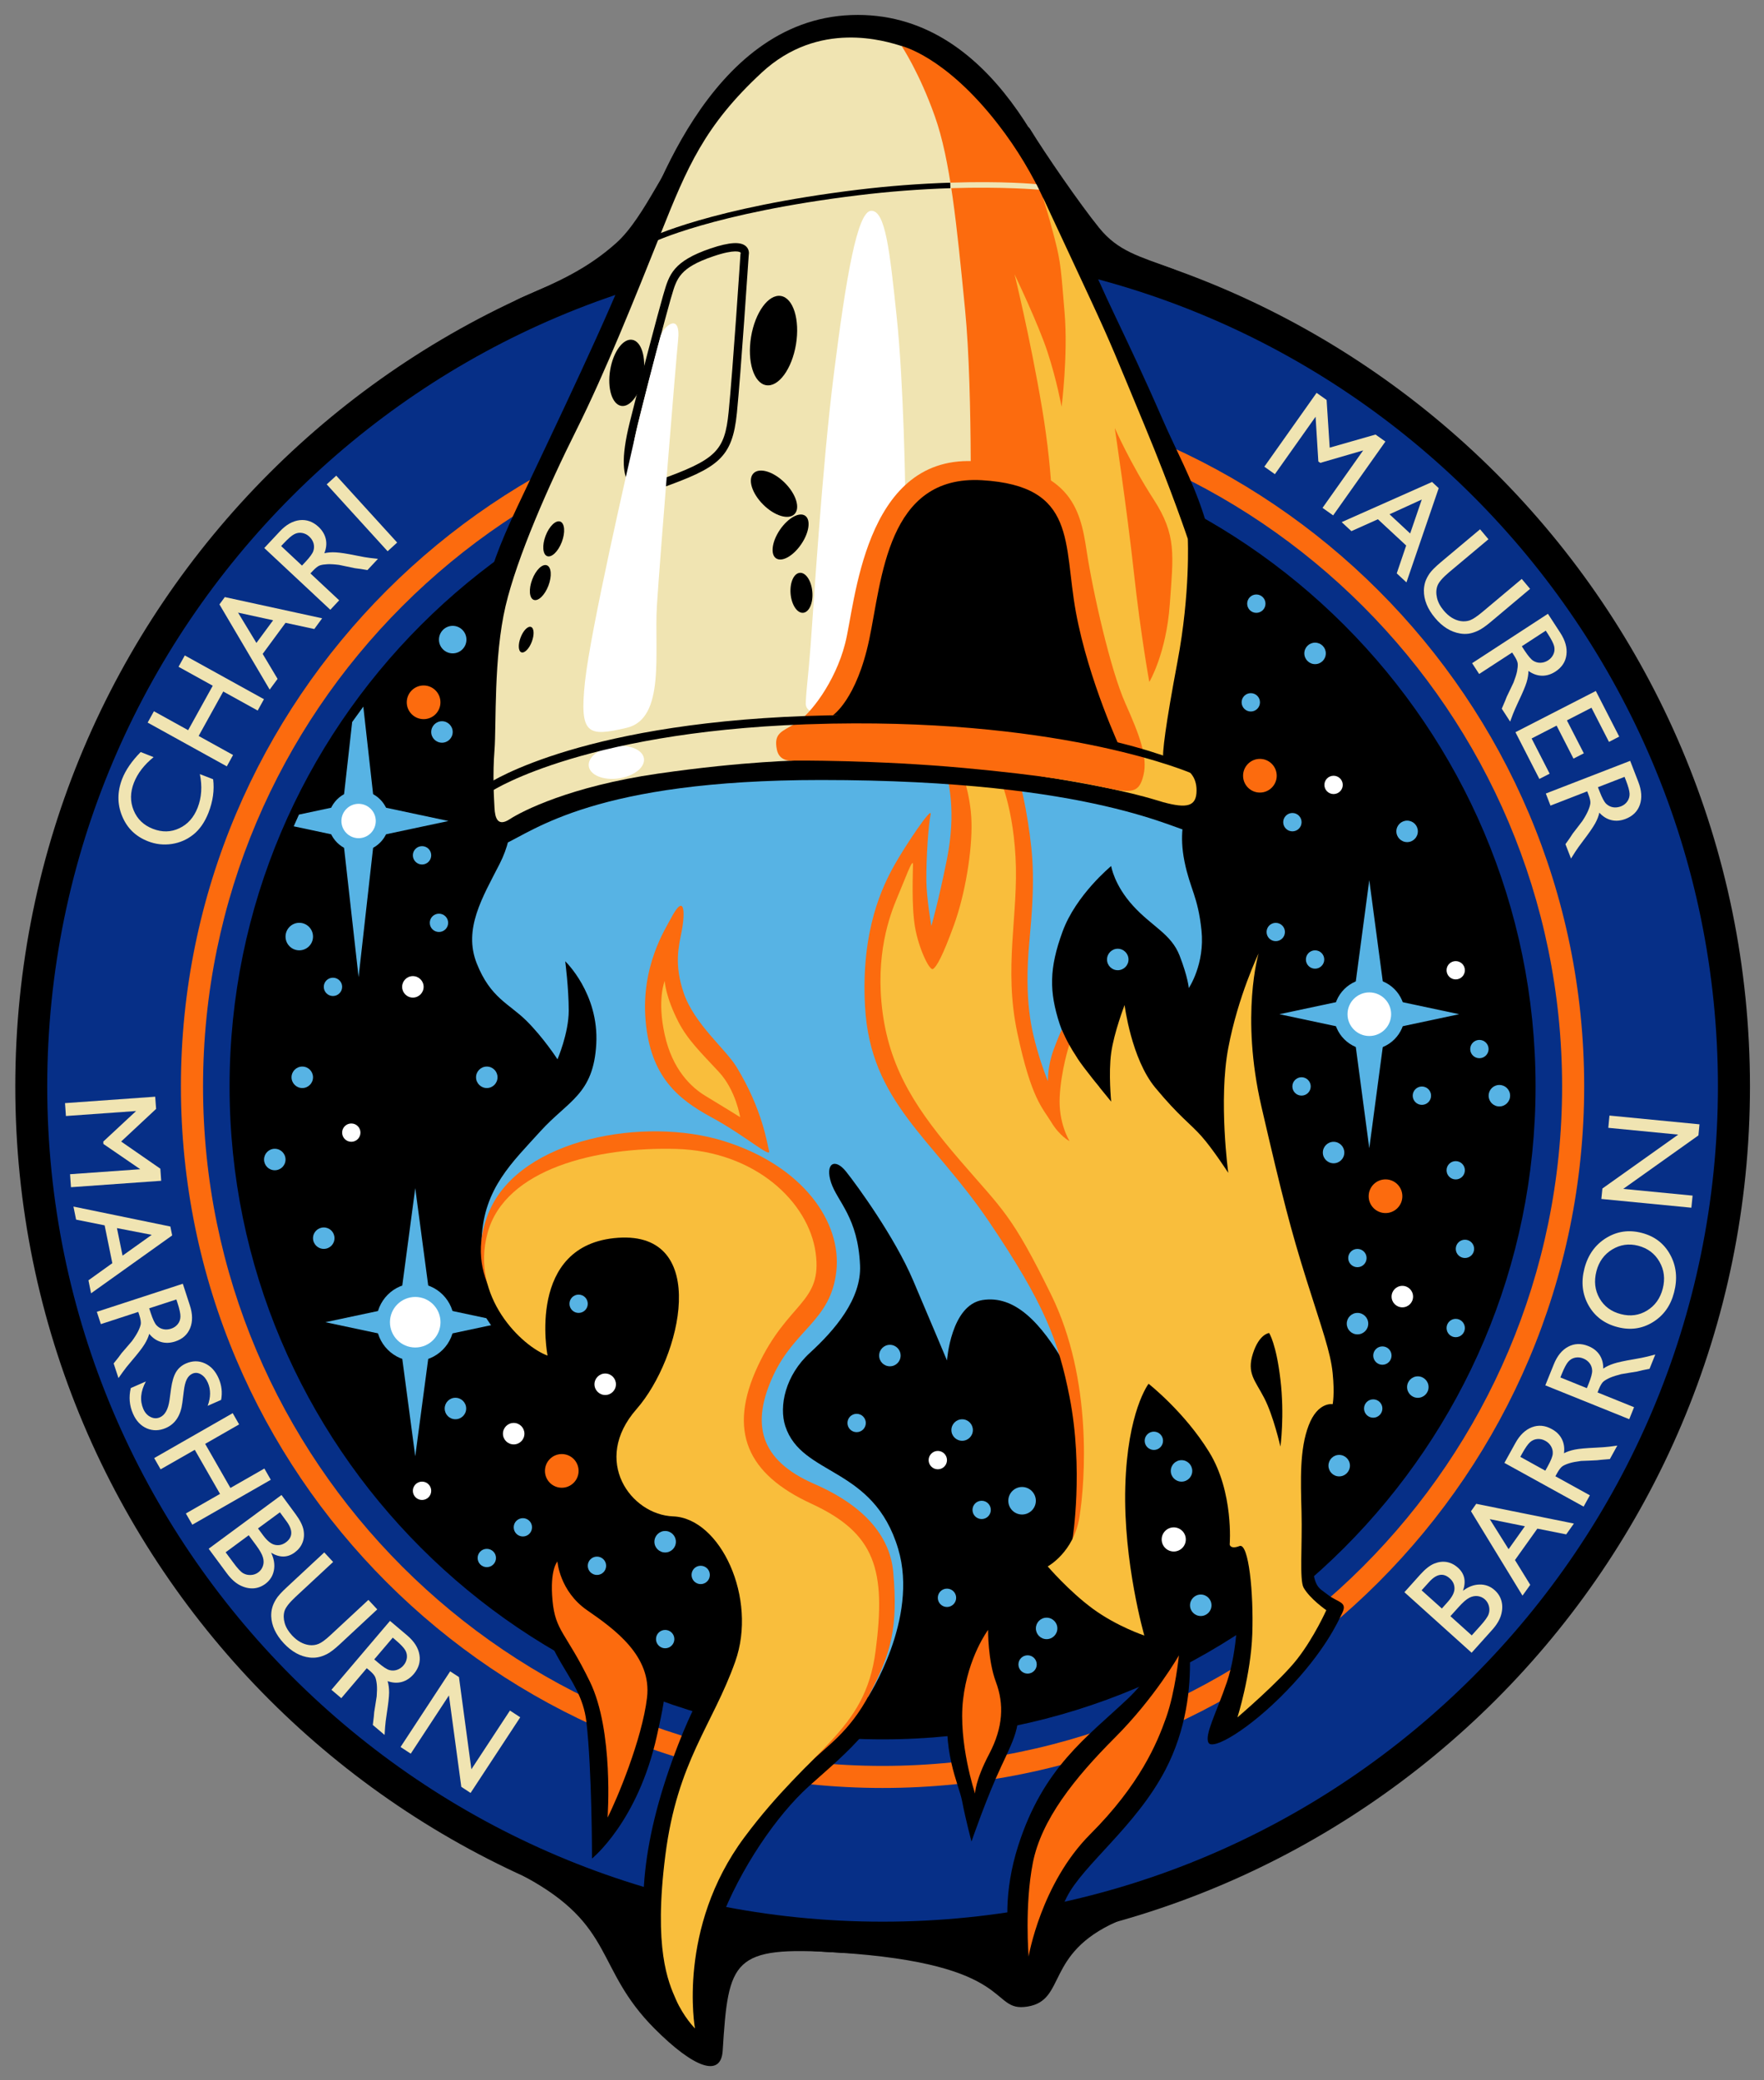 <?xml version="1.0" encoding="UTF-8"?>
<svg width="1696" height="2e3" version="1.1" xmlns="http://www.w3.org/2000/svg">
 <rect width="100%" height="100%" fill="#808080" stroke="none"/>
 <title>SpaceX Crew-3 Logo</title>
 <g>
  <path d="m491.21 377.62c-13.211-22.341-26.319-75.693 9.793-91.301 36.163-15.557 63.911-28.002 91.607-52.791 27.696-24.789 49.68-82.12 68.654-98.034 18.974-15.914 314.15-35.959 329.04-11.578 14.945 24.381 47.844 72.123 66.359 95.024 18.464 22.902 38.969 27.543 70.44 39.428 31.471 11.884 106.7 78.958 38.561 100.13-68.144 21.168-674.45 19.127-674.45 19.127"/>
  <path d="m504.21 1804.3c87.986 47.385 67.328 88.088 124.97 146.08 38.102 38.255 64.013 47.436 65.645 21.423 5.458-87.68 9.334-100.79 109.97-94.464 174.14 10.966 145.67 58.096 183.16 51.975 37.54-6.07 16.373-50.853 85.741-81.61 42.59-18.872 51.975-87.986 51.975-87.986s-709.44-2.856-621.46 44.579"/>
  <path d="m1682.5 1044.6c0 460.59-373.37 833.9-833.9 833.9s-833.9-373.31-833.9-833.9c0-460.53 373.37-833.9 833.9-833.9s833.9 373.37 833.9 833.9"/>
  <path d="m848.55 416.8c-346.18 0-627.83 281.6-627.83 627.78 0 346.18 281.66 627.83 627.83 627.83 346.18 0 627.83-281.66 627.83-627.83 0-346.18-281.66-627.78-627.83-627.78m0 1430.9c-442.84 0-803.14-360.26-803.14-803.14 0-442.84 360.31-803.09 803.14-803.09 442.84 0 803.14 360.26 803.14 803.09 0 442.89-360.31 803.14-803.14 803.14" style="fill:#062f87"/>
  <path d="m848.55 391.24c-360.26 0-653.34 293.08-653.34 653.34 0 360.26 293.08 653.34 653.34 653.34 360.26 0 653.34-293.08 653.34-653.34 0-360.26-293.08-653.34-653.34-653.34m0 1327.9c-371.99 0-674.61-302.62-674.61-674.61 0-371.94 302.62-674.56 674.61-674.56s674.56 302.62 674.56 674.56c0 371.99-302.57 674.61-674.56 674.61" style="fill:#fc6b0e"/>
  <g style="fill:#f0e4b2">
   <path d="m154.16 1123.7.816 11.63-86.761 6.172-.867-12.497 67.481-4.795-35.398-24.279-.153-2.295 31.573-29.38-67.481 4.795-.867-12.394 86.71-6.172.867 11.731-33.613 31.369z"/>
   <path d="m117.84 1207.3 28.053-19.994-33.46-6.478zm45.957-28.002 1.734 8.569-77.988 55.648-2.499-12.497 22.953-16.475-7.396-36.367-27.441-5.509-2.55-12.548z"/>
   <path d="m170.73 1253-1.173-3.571-26.115 8.518 1.479 4.489c1.989 6.019 3.825 9.946 5.56 11.833 1.785 1.887 3.877 3.163 6.376 3.724 2.448.561 5.05.407 7.651-.46 2.652-.867 4.744-2.295 6.427-4.386 1.632-2.04 2.499-4.489 2.55-7.294.051-2.754-.867-7.09-2.754-12.854m-77.631 8.314 82.681-26.982 6.733 20.709c2.754 8.365 2.856 15.659.306 21.933-2.55 6.274-7.345 10.558-14.384 12.853-4.846 1.581-9.385 1.734-13.67.46-4.335-1.276-8.059-3.825-11.272-7.804-.867 3.213-2.397 6.58-4.591 10.099-2.142 3.519-6.223 8.773-12.19 15.761-3.775 4.387-6.529 7.855-8.314 10.405l-4.489 6.274-4.642-14.078 4.285-5.356c.153-.204.408-.561.816-1.071l2.448-3.366 4.846-5.611 5.203-6.07c2.601-3.571 4.54-6.682 5.917-9.385 1.326-2.703 2.193-4.999 2.55-6.886.306-1.938-.153-4.846-1.377-8.722l-1.02-3.06-35.959 11.732z"/>
   <path d="m162.98 1346.2 1.479-10.966c.969-6.886 2.55-12.19 4.744-15.914 2.193-3.672 5.407-6.478 9.538-8.314 6.325-2.754 12.343-2.805 18.158-.153 5.866 2.652 10.252 7.447 13.313 14.384 2.907 6.682 3.723 13.619 2.397 20.76l-12.956 5.713c3.009-8.161 3.111-15.557.204-22.188-1.632-3.723-3.825-6.427-6.631-8.059-2.754-1.632-5.458-1.887-8.161-.714-2.397 1.071-4.234 2.907-5.56 5.611-1.326 2.652-2.244 6.478-2.805 11.374l-1.377 10.966c-1.53 12.241-6.784 20.352-15.761 24.279-6.427 2.805-12.548 2.907-18.413.407-5.866-2.55-10.303-7.243-13.262-14.078-3.468-7.855-4.183-16.118-2.142-24.687l14.486-6.325c-5.152 9.589-5.917 18.413-2.397 26.523 1.581 3.571 3.877 6.121 6.937 7.6 3.009 1.53 6.019 1.632 9.028.306 4.846-2.142 7.906-7.651 9.181-16.526" style="fill:#f0e4b2"/>
   <path d="m254.18 1412 6.172 10.813-75.438 43.202-6.223-10.813 32.848-18.821-24.279-42.386-32.848 18.77-6.172-10.813 75.489-43.202 6.172 10.813-32.644 18.719 24.279 42.386z"/>
   <path d="m275.45 1462.7-6.325-8.62-21.066 15.506 4.948 6.682c3.928 5.305 7.753 8.365 11.425 9.13 3.723.765 7.192-.052 10.456-2.448 6.682-4.947 6.886-11.731.561-20.25m-29.38 22.851-6.937-9.385-22.188 16.373 7.294 9.844c4.029 5.509 7.192 8.926 9.487 10.252 2.295 1.326 4.795 1.887 7.447 1.734 2.703-.104 5.05-.969 7.141-2.499 2.142-1.581 3.621-3.622 4.489-6.223.867-2.499.867-5.254 0-8.212-.816-2.958-3.06-6.937-6.733-11.884m-27.951 27.237-17.495-23.667 70.031-51.669 13.517 18.362c4.234 5.764 6.835 10.864 7.651 15.251.816 4.386.51 8.416-.969 12.139-1.428 3.724-3.978 6.886-7.549 9.538-6.886 5.05-14.435 5.152-22.647.204 2.805 5.815 3.723 11.425 2.703 16.883-1.02 5.407-3.774 9.742-8.263 13.108-3.621 2.601-7.447 4.08-11.629 4.285-4.131.204-8.416-.765-12.803-3.009-4.438-2.295-8.569-6.07-12.548-11.425"/>
   <path d="m354.2 1538.3 8.518 9.13-36.163 33.664c-4.897 4.54-8.926 7.6-12.037 9.232-3.162 1.581-6.07 2.652-8.722 3.111-2.601.511-5.305.612-8.008.306-9.028-1.02-17.342-5.611-24.942-13.721-7.702-8.314-11.731-16.985-12.088-26.013-.051-2.754.204-5.407.918-8.008.663-2.601 1.887-5.356 3.672-8.263 1.734-2.907 5.203-6.784 10.354-11.527l36.061-33.562 8.518 9.181-36.163 33.614c-5.968 5.56-9.538 10.15-10.609 13.67-1.02 3.57-.969 7.396.204 11.476 1.173 4.131 3.57 8.059 7.09 11.884 5.05 5.407 10.558 8.467 16.526 9.283 3.213.356 6.172 0 8.977-1.174 2.805-1.122 6.733-3.978 11.731-8.671z"/>
   <path d="m380.42 1577-2.805-2.397-17.801 20.913 3.621 3.06c4.795 4.08 8.416 6.478 10.915 7.192 2.499.663 4.948.612 7.345-.204 2.397-.816 4.54-2.244 6.325-4.386 1.785-2.091 2.805-4.438 3.162-7.09.306-2.601-.204-5.152-1.632-7.549-1.428-2.397-4.438-5.56-9.13-9.538m-61.768 47.742 56.311-66.257 16.628 14.078c6.682 5.713 10.609 11.884 11.68 18.566 1.122 6.682-.714 12.802-5.509 18.515-3.315 3.825-7.09 6.325-11.425 7.549-4.285 1.174-8.875.918-13.67-.765.969 3.213 1.428 6.835 1.428 10.966-.051 4.131-.765 10.711-2.193 19.841-.867 5.713-1.428 10.099-1.632 13.211l-.51 7.702-11.323-9.589.816-6.835c.051-.204.102-.663.153-1.276l.357-4.183 1.173-7.345 1.224-7.855c.357-4.386.408-8.059.153-11.068-.306-3.009-.765-5.407-1.479-7.243-.714-1.836-2.601-4.08-5.713-6.682l-2.499-2.091-24.483 28.819z"/>
   <path d="m490.29 1644.7 9.895 6.478-47.742 72.735-8.926-5.866-11.884-87.884-36.724 56.005-9.793-6.427 47.691-72.735 8.467 5.509 11.935 88.649z"/>
  </g>
  <g style="fill:#f0e4b2">
   <path d="m1402.3 1545.3-7.804 8.671 20.505 18.464 8.212-9.13c4.54-5.05 7.243-8.875 8.059-11.374.867-2.499.918-5.05.255-7.651-.663-2.601-1.989-4.744-3.876-6.478-1.989-1.785-4.336-2.805-6.988-3.162-2.703-.305-5.407.255-8.11 1.683-2.703 1.377-6.121 4.386-10.252 8.977m-28.308-24.177-7.192 7.957 19.484 17.495 5.509-6.172c4.438-4.948 6.631-9.283 6.631-13.058 0-3.775-1.479-7.039-4.489-9.691-6.223-5.611-12.854-4.438-19.943 3.469m60.595 46.058-19.688 21.933-64.625-58.198 15.2-16.934c4.795-5.356 9.283-8.875 13.415-10.558 4.132-1.683 8.161-2.193 12.088-1.53 3.928.714 7.549 2.55 10.813 5.509 6.376 5.713 7.957 13.058 4.795 22.137 5.152-3.928 10.456-5.917 15.965-6.019 5.509-.104 10.354 1.683 14.537 5.458 3.316 2.958 5.458 6.478 6.529 10.507 1.071 4.029.969 8.416-.356 13.16-1.326 4.744-4.234 9.589-8.671 14.537"/>
   <path d="m1466.1 1467.5-33.766-6.835 18.107 28.87zm-51.822-14.435 5.05-7.141 93.902 18.974-7.396 10.405-27.747-5.509-21.525 30.196 14.69 23.82-7.447 10.405z"/>
   <path d="m1463.5 1397.5-1.785 3.264 24.024 13.313 2.295-4.131c3.06-5.56 4.692-9.589 4.846-12.14.204-2.601-.356-4.999-1.632-7.192-1.276-2.193-3.111-3.978-5.56-5.305-2.397-1.326-4.897-1.887-7.549-1.683-2.652.204-4.999 1.225-7.09 3.06-2.091 1.887-4.591 5.509-7.549 10.813m59.065 51.108-76.152-42.029 10.558-19.076c4.234-7.702 9.538-12.752 15.863-15.2 6.274-2.397 12.7-1.836 19.178 1.785 4.489 2.448 7.702 5.662 9.691 9.691 1.989 3.979 2.652 8.518 1.989 13.517 2.907-1.53 6.427-2.703 10.456-3.519 4.08-.816 10.66-1.428 19.892-1.836 5.764-.255 10.201-.612 13.262-.969l7.651-1.02-7.141 12.955-6.835.561c-.255 0-.714.052-1.276.104l-4.183.46-7.447.356-7.957.305c-4.386.561-8.008 1.225-10.864 2.091-2.907.867-5.152 1.836-6.784 2.856-1.683 1.071-3.469 3.366-5.458 6.937l-1.581 2.856 33.154 18.311z"/>
   <path d="m1501.6 1321-1.377 3.417 25.452 10.303 1.785-4.387c2.346-5.866 3.469-10.099 3.316-12.65-.104-2.601-.918-4.897-2.448-6.937-1.53-1.989-3.571-3.57-6.172-4.591-2.55-1.02-5.101-1.276-7.702-.765-2.601.51-4.846 1.836-6.682 3.927-1.836 2.142-3.877 6.019-6.172 11.68m64.829 43.559-80.692-32.542 8.161-20.199c3.264-8.161 7.906-13.823 13.874-16.985 5.968-3.162 12.445-3.366 19.331-.561 4.692 1.887 8.263 4.693 10.762 8.416 2.448 3.723 3.672 8.161 3.57 13.21 2.754-1.887 6.07-3.468 9.997-4.744 3.927-1.326 10.405-2.703 19.484-4.234 5.713-.969 10.048-1.836 13.058-2.601l7.498-1.938-5.509 13.721-6.784 1.377c-.204.052-.612.153-1.225.306l-4.08.969-7.345 1.173-7.855 1.326c-4.285 1.071-7.804 2.193-10.558 3.366-2.754 1.225-4.897 2.448-6.427 3.672-1.479 1.276-3.009 3.775-4.54 7.549l-1.173 3.009 35.092 14.18z"/>
   <path d="m1534.9 1222.2c-2.499 9.64-1.479 18.311 2.907 26.064 4.438 7.804 11.323 12.904 20.708 15.302 9.079 2.346 17.444 1.174 25.044-3.468 7.651-4.693 12.65-11.68 15.098-21.066 2.397-9.385 1.377-18.005-3.162-25.86-4.489-7.906-11.374-13.007-20.504-15.404-8.926-2.295-17.24-1.071-24.993 3.621-7.702 4.744-12.701 11.629-15.098 20.81m-11.578-2.499c3.366-13.007 10.303-22.749 20.759-29.278 10.507-6.529 21.933-8.212 34.327-4.999 12.446 3.213 21.576 10.252 27.441 21.066 5.917 10.864 7.141 22.902 3.672 36.214-3.264 12.7-10.048 22.188-20.402 28.564-10.303 6.325-21.576 7.957-33.868 4.744-12.547-3.213-21.882-10.201-27.9-20.81-6.019-10.66-7.396-22.443-4.029-35.5"/>
   <path d="m1546.3 1084.4 1.122-11.782 86.558 8.416-1.02 10.66-72.276 51.414 66.665 6.478-1.173 11.629-86.557-8.416 1.02-10.048 72.888-51.822z"/>
  </g>
  <g style="fill:#f0e4b2">
   <path d="m192.16 744.31 12.752 4.947c1.326 10.354-.153 21.066-4.489 32.236-3.57 9.028-8.365 15.965-14.435 20.862-6.121 4.897-13.058 7.957-20.862 9.13-7.804 1.173-15.455.306-22.851-2.601-11.833-4.59-20.096-12.65-24.84-24.177-4.795-11.578-4.744-23.514.051-35.857 3.315-8.467 9.232-17.087 17.75-25.758l12.446 4.897c-9.079 7.345-15.404 15.557-18.923 24.585-3.621 9.283-3.724 18.158-.255 26.574 3.468 8.416 9.64 14.333 18.413 17.75 8.926 3.469 17.393 3.315 25.452-.511 8.11-3.774 13.976-10.405 17.648-19.79 3.825-9.793 4.54-20.556 2.142-32.287"/>
   <path d="m171.65 641.12 6.019-10.915 76.101 42.08-6.019 10.915-33.103-18.311-23.667 42.743 33.103 18.311-6.019 10.915-76.101-42.08 6.019-10.915 32.899 18.209 23.667-42.743z"/>
   <path d="m262.6 596.39-33.715-7.345 17.648 29.125zm-51.618-15.251 5.152-7.039 93.596 20.402-7.549 10.303-27.645-5.968-21.984 29.89 14.333 24.024-7.6 10.303z"/>
   <path d="m272.85 522.33-2.55 2.703 20.045 18.77 3.264-3.469c4.285-4.59 6.835-8.11 7.651-10.558.816-2.448.867-4.897.204-7.345-.714-2.448-2.091-4.642-4.131-6.529-1.989-1.887-4.285-3.009-6.886-3.469-2.652-.46-5.152-.052-7.651 1.276-2.448 1.276-5.764 4.183-9.946 8.62m44.732 63.962-63.503-59.371 14.894-15.914c5.968-6.427 12.343-10.048 19.076-10.864 6.682-.765 12.752 1.377 18.209 6.427 3.672 3.468 6.019 7.396 6.988 11.731.969 4.387.51 8.926-1.428 13.619 3.264-.765 6.937-1.071 11.068-.816 4.08.204 10.66 1.225 19.688 3.06 5.662 1.173 10.048 1.938 13.109 2.295l7.702.867-10.099 10.813-6.784-1.122c-.255-.052-.663-.104-1.275-.153l-4.183-.561-7.243-1.53-7.855-1.632c-4.335-.561-8.008-.765-11.017-.663-3.009.153-5.458.511-7.294 1.122-1.887.612-4.183 2.448-6.988 5.407l-2.193 2.346 27.645 25.86z"/>
   <path d="m314.11 465.71 9.181-8.365 58.555 64.319-9.181 8.365z"/>
  </g>
  <g style="fill:#f0e4b2">
   <path d="m1322.5 417.82 9.487 6.733-50.241 71.001-10.201-7.243 39.071-55.24-41.213 11.986-1.887-1.326-2.652-43.049-39.122 55.24-10.15-7.192 50.241-71.001 9.64 6.835 2.958 45.854z"/>
   <path d="m1355.8 512.94 11.17-32.644-31.012 14.18zm21.066-49.527 6.376 5.968-31.012 90.587-9.334-8.671 9.079-26.778-27.186-25.248-25.503 11.425-9.334-8.671z"/>
   <path d="m1463.1 556.65 8.008 9.538-37.796 31.777c-5.101 4.284-9.283 7.141-12.496 8.569-3.264 1.479-6.172 2.397-8.824 2.754-2.652.358-5.356.306-8.059-.153-8.977-1.479-17.036-6.427-24.177-14.945-7.294-8.671-10.864-17.546-10.762-26.574.052-2.754.51-5.407 1.276-8.008.816-2.55 2.193-5.203 4.08-8.059 1.938-2.805 5.611-6.478 10.915-10.966l37.744-31.675 8.059 9.589-37.847 31.726c-6.223 5.254-9.997 9.64-11.221 13.108-1.276 3.519-1.377 7.345-.407 11.476.969 4.183 3.111 8.263 6.478 12.241 4.744 5.662 10.099 9.028 16.016 10.099 3.162.511 6.172.306 9.028-.663 2.856-1.02 6.937-3.723 12.19-8.11z"/>
   <path d="m1488.2 609.5-2.04-3.111-23.004 14.996 2.55 3.978c3.468 5.254 6.274 8.62 8.467 9.997 2.193 1.326 4.54 1.989 7.09 1.887 2.55-.104 4.947-.867 7.294-2.397 2.295-1.53 3.978-3.468 5.05-5.917 1.071-2.397 1.276-4.999.612-7.702-.714-2.703-2.704-6.58-6.019-11.731m-72.837 28.155 72.888-47.487 11.884 18.26c4.795 7.396 6.784 14.435 5.917 21.116-.816 6.733-4.336 12.089-10.558 16.169-4.234 2.754-8.62 4.08-13.058 3.978-4.489-.104-8.773-1.632-12.904-4.59 0 3.315-.612 6.937-1.785 10.915-1.225 3.928-3.775 10.048-7.753 18.362-2.448 5.254-4.234 9.334-5.356 12.19l-2.704 7.243-8.059-12.395 2.703-6.325c.104-.204.305-.612.51-1.174l1.53-3.928 3.213-6.682 3.417-7.192c1.581-4.132 2.703-7.651 3.315-10.558.561-2.958.816-5.407.663-7.396-.153-1.938-1.377-4.642-3.571-8.008l-1.785-2.754-31.726 20.657z"/>
   <path d="m1534.3 664.38 22.494 43.865-9.844 5.101-16.832-32.848-23.616 12.14 16.271 31.675-9.946 5.101-16.22-31.726-24.024 12.344 17.342 33.868-9.895 5.05-23.004-44.936z"/>
   <path d="m1563.3 750.48-1.377-3.519-25.605 9.946 1.734 4.387c2.295 5.917 4.335 9.742 6.172 11.527 1.887 1.785 4.08 2.907 6.58 3.366 2.499.407 5.05.104 7.651-.867 2.55-1.02 4.59-2.55 6.121-4.744 1.53-2.142 2.295-4.642 2.193-7.396-.104-2.805-1.276-7.039-3.469-12.701m-77.07 12.496 81.1-31.42 7.855 20.3c3.162 8.212 3.672 15.506 1.479 21.882s-6.733 10.915-13.67 13.619c-4.744 1.836-9.283 2.244-13.619 1.225-4.386-1.02-8.263-3.417-11.68-7.192-.714 3.264-2.04 6.733-4.029 10.303-1.989 3.622-5.764 9.13-11.323 16.424-3.519 4.641-6.07 8.212-7.753 10.813l-4.132 6.58-5.356-13.823 3.978-5.611c.153-.204.356-.561.714-1.071l2.295-3.519 4.54-5.866 4.846-6.376c2.397-3.672 4.182-6.886 5.356-9.64 1.225-2.754 1.938-5.101 2.193-7.09.255-1.938-.356-4.795-1.836-8.62l-1.173-3.009-35.296 13.721z"/>
  </g>
  <g>
   <path d="m436.63 1271.3c0 20.658-16.73 37.439-37.388 37.439s-37.388-16.781-37.388-37.439 16.73-37.388 37.388-37.388 37.388 16.73 37.388 37.388" style="fill:#57b3e4"/>
   <path d="m399.24 1142.4 15.149 113.74 71.256 15.149-71.256 15.149-15.149 113.79-15.149-113.79-71.256-15.149 71.256-15.149z" style="fill:#57b3e4"/>
   <path d="m423.52 1271.3c0 13.466-10.864 24.33-24.279 24.33-13.415 0-24.33-10.864-24.33-24.33 0-13.415 10.915-24.279 24.33-24.279 13.415 0 24.279 10.864 24.279 24.279" style="fill:#fff"/>
  </g>
  <path d="m471.52 793.37s4.795 15.455-11.884 53.403c-16.679 38-30.043 64.574-5.662 103.29 24.33 38.612 73.296 56.158 71.613 95.33-1.224 28.462-15.404 30.502-45.242 62.789-31.879 34.48-43.253 86.71-21.984 140.93 21.321 54.271 81.661 77.988 81.661 77.988s-11.527-90.179 22.392-112.57 65.237-15.608 73.347 16.934c8.059 32.593-1.224 64.829-23.616 99.411s-41.519 47.742-33.205 88.496c10.609 52.179 53.812 44.12 76.407 56.311 22.545 12.242 43.406 46.773 41.366 88.802-2.04 42.029-18.311 44.732-44.783 113.23-34.123 88.445-42.029 158.73-24.381 227.9 16.628 65.237 70.695 87.476 63.044 73.245-7.6-14.231-18.311-77.988 1.377-130.22 19.637-52.23 55.138-103.54 85.435-130.88 37.745-34.072 73.245-59.728 96.963-130.88 14.282-42.743 13.721-140.52-47.436-172.96-56.311-29.839-69.368-48.201-52.434-86.812 5.611-12.854 26.013-23.667 52.434-61.717 18.311-26.421 22.545-63.044 33.307-39.989 10.762 23.055 44.834 125.48 54.169 107.16 9.334-18.311 16.985-70.389 40.04-63.758 44.732 12.854 55.597 50.19 61.666 94.259 6.121 44.069 8.926 90.179-3.928 111.19-12.904 21.066-35.398 16.322-27.951 27.135 7.498 10.864 17.648 23.769 48.864 51.567 31.165 27.798 73.245 40.703 75.234 38.663 2.04-2.04 12.905-3.417 4.795-31.879-8.161-28.513-17.648-86.813-18.311-122.77-.714-35.959 1.989-55.597 4.029-63.044 2.04-7.498 6.784-17.648 6.784-17.648s24.432 11.527 41.417 34.582c16.934 23.055 23.718 53.556 23.055 76.662-.714 23.055-9.538 33.868.663 35.245 10.15 1.377 14.231-19.688 17.648 10.864 3.366 30.502 1.326 73.908-8.824 103.75-10.201 29.838-21.729 50.853-17.648 58.3 4.08 7.498 39.326-12.854 75.285-50.139 35.959-37.337 48.813-65.135 53.556-75.285 4.744-10.201-4.744-9.487-14.231-16.985-9.487-7.447-15.149-6.376-14.945-45.548.255-35.806 0-86.71 8.161-105.68 8.161-18.974 13.568-10.813 18.974-19.688 5.458-8.773 12.038-33.868 3.315-69.164-8.722-35.245-25.656-98.289-37.898-138.99-12.19-40.703-36.928-140.42-36.418-166.84.46-26.472 2.499-46.11 3.213-61.054.663-14.945-12.394-38.663-18.413-23.055-6.019 15.608-29.329 31.216-43.967 122.77-4.438 27.441 1.836 56.719-12.242 39.122-14.027-17.648-34.837-50.037-41.366-75.591-15.608-61.207-37.081-61.207-40.601-36.112-13.619 96.963-35.347 19.688-35.347-6.121 0-25.758 10.15-48.813 18.974-67.124 8.824-18.311 16.373-24.432 16.373-24.432s1.276 15.608 19.586 28.513c18.311 12.853 39.989 38.663 44.069 67.124 4.08 28.461 4.744 46.11 16.271 24.432 11.527-21.729 28.716-46.11 28.92-80.029.255-33.919-26.268-101.09-26.88-112.57-.561-11.528-318.74-79.06-416.41-65.339-97.677 13.772-258.4 75.489-258.4 75.489"/>
  <path d="m491.21 757.42c-.663 16.322 5.407 41.366-10.864 73.245-16.271 31.879-35.143 62.432-21.984 95.637 13.16 33.256 31.063 38.663 47.538 54.934 16.526 16.271 30.094 37.285 30.094 37.285s10.813-25.095 10.813-46.773c0-21.729-3.366-47.487-3.366-47.487s32.542 30.91 29.839 79.57c-2.703 48.609-26.88 54.27-53.811 84.007-26.88 29.736-54.067 54.577-56.362 102.62-1.479 30.655 110.17-82.426 185.46-30.859 75.285 51.567 48.813 162.76 45.446 201.42-3.417 38.663 133.59 166.84 134.25 202.09.663 35.296 6.07 68.858 6.07 68.858s49.374-75.183 29.227-142.72c-23.82-79.927-92.678-69.47-108.54-118.03-6.223-19.127 0-48.864 23.769-70.542 23.718-21.729 49.578-51.72 48.099-84.109-1.989-46.11-21.678-61.054-27.798-79.366-6.07-18.311 3.417-24.381 14.282-10.813 10.813 13.516 46.773 63.044 64.421 104.41 17.597 41.366 32.695 77.325 32.695 77.325s3.724-53.352 34.225-58.147c30.502-4.744 55.801 20.81 80.233 63.554 24.432 42.743 54.27-37.286 54.27-37.286l-22.545-231.36s-27.645-29.074-37.847-60.238c-10.15-31.216-10.15-53.607 2.754-88.853 12.854-35.296 46.773-63.095 46.773-63.095s2.703 18.107 21.015 38.204c18.311 20.147 36.622 26.931 44.784 47.946 8.11 21.015 8.824 31.165 8.824 31.165s15.608-23.055 12.19-55.597c-3.417-32.542-10.864-39.326-16.271-65.798-5.407-26.421 0-42.029 0-42.029s-146.64-65.084-292.37-68.501c-145.78-3.366-355.31 39.326-355.31 39.326" style="fill:#57b3e4"/>
  <g>
   <path d="m1060.9 1318.3c0 2.04-3.417 130.88-14.231 156.69-10.864 25.758-15.455 4.489-15.455 4.489s10.711-66.716-2.856-136.08c-10.456-53.148-23.769-89.516-77.988-169.54-54.271-80.029-113.64-114.05-118.69-206.17-4.08-73.908 17.189-116.19 28.461-136.29 9.946-17.75 36.622-57.79 34.582-48.15-2.04 9.589-4.285 40.601-4.08 63.758.153 16.22 4.795 43.355 4.795 43.355s7.09-24.585 14.894-63.758c9.487-47.436 1.377-74.265-1.326-88.496-2.754-14.231-9.538-22.698-9.538-22.698l64.472 12.191s12.905-10.558 24.381 62.942c5.407 34.735 6.784 57.127 1.377 114.76-5.458 57.637 2.703 86.813 7.447 103.75 4.744 16.985 10.354 30.502 10.354 30.502s-.46-14.333 5.611-30.604c6.121-16.271 7.753-18.872 7.753-18.872s5.509 13.262 13.262 24.585c7.804 11.374 17.954 62.228 17.954 62.228s31.879 135.63 31.879 138.33-23.055 103.08-23.055 103.08" style="fill:#fc6b0e"/>
   <path d="m1104.3 1330.5s-20.351 26.421-22.392 99.003c-2.04 72.582 18.311 143.07 18.311 143.07s-26.421-8.773-49.527-25.758c-23.055-16.934-43.355-40.703-43.355-40.703s25.044-13.517 30.502-47.436c5.407-33.919 12.854-132.11-27.135-213.66-38.306-77.988-46.518-81.355-87.323-128.84-40.856-47.487-67.175-85.946-74.775-142.41-7.447-55.648 6.784-93.596 14.231-111.24 7.498-17.597 14.945-38.663 14.945-31.165 0 7.447-1.53 39.275 1.887 59.626 3.366 20.352 13.976 42.743 17.342 40.703 3.417-2.04 9.232-12.19 20.096-42.029 10.864-29.839 17.648-71.46 16.934-99.156-.663-27.645-10.66-52.434-10.66-52.434l34.786 3.417s15.098 26.778 18.209 82.375c3.111 55.648-11.782 105.79 1.785 169.54 13.568 63.758 24.381 71.919 32.542 85.486 8.161 13.568 17.648 18.311 17.648 18.311s-10.864-16.985-9.487-42.743c1.326-25.758 9.181-49.782 9.181-49.782s3.672 7.753 13.823 21.321c10.201 13.516 26.472 33.205 26.472 33.205s-2.703-27.135 0-46.773c2.703-19.688 12.905-46.11 12.905-46.11s6.427 51.72 29.532 79.519c23.055 27.798 33.511 34.378 44.375 46.62 10.864 12.19 25.758 35.245 25.758 35.245s-9.487-69.828 0-120.02c9.487-50.19 29.176-90.893 29.176-90.893s-17.648 59.014 2.703 147.15c20.352 88.19 28.512 119.35 43.406 166.84 14.945 47.487 23.055 69.164 25.095 89.516 2.04 20.351 0 29.838 0 29.838s-14.231-2.703-23.055 20.352c-8.824 23.055-7.702 52.23-6.886 83.446.816 31.165-2.091 65.339 1.989 72.582 6.121 10.813 21.831 21.678 21.831 21.678s-11.476 25.758-27.798 46.773c-16.271 21.015-57.637 56.311-57.637 56.311s12.905-40.856 14.282-80.182-3.469-87.935-12.293-84.568c-8.824 3.417-9.436-1.428-9.436-1.428s4.08-50.19-19.688-88.853c-23.718-38.663-58.3-65.747-58.3-65.747" style="fill:#f9be3c"/>
  </g>
  <g>
   <path d="m459.68 769.3c-.204-35.602-2.856-88.496 0-135.32 2.805-46.773 2.04-71.46 37.643-146.59 35.602-75.183 91.964-192.8 109.26-241 17.291-48.099 73.908-226.82 211.73-231.92 137.82-5.101 198.52 155.98 220.86 213.97 22.392 57.994 40.193 86.609 78.702 175 25.605 58.759 59.422 106.86 54.322 217.34-5.509 118.03-11.629 136.34-11.629 154.65 0 18.311 3.724 26.421-12.19 25.401-15.914-1.02-93.596-50.853-359.08-50.853-216.73 0-275.69 48.813-305.22 62.075-21.831 9.793-24.33-29.533-24.381-42.743"/>
   <path d="m915.93 95.355s-33.409-46.11-49.017-51.057c-15.608-4.897-79.672-25.401-134.61 25.554-54.934 50.904-71.664 91.097-96.861 154.19-25.248 63.044-53.709 134.25-81.151 189.18-27.492 54.934-57.178 122.82-68.195 169.39-11.629 49.374-8.824 114.92-10.66 138.58-1.887 23.565-.51 46.059 0 55.699.51 9.691 3.06 18.362 14.741 10.711 11.68-7.651 57.994-31.522 142.41-43.763 84.466-12.19 137.97-12.701 137.97-12.701s94.973-36.112 125.53-69.164c30.502-33.052 76.305-221.77 75.285-232.44-1.02-10.711-55.444-334.19-55.444-334.19" style="fill:#f0e4b2"/>
   <path d="m765.31 331.05c-3.928 23.718-16.781 41.315-28.716 39.326-11.884-1.989-18.362-22.749-14.486-46.467 3.928-23.667 16.781-41.264 28.716-39.326 11.884 1.989 18.362 22.8 14.486 46.467"/>
   <path d="m618.52 361.15c-2.856 17.546-12.394 30.553-21.168 29.125-8.824-1.479-13.619-16.883-10.711-34.429s12.394-30.604 21.219-29.125c8.773 1.428 13.568 16.883 10.66 34.429"/>
   <path d="m540.17 521.05c-3.468 9.181-9.793 15.302-14.129 13.67-4.285-1.632-4.948-10.456-1.479-19.586 3.519-9.181 9.793-15.251 14.129-13.619 4.285 1.632 4.948 10.405 1.479 19.535"/>
   <path d="m781.02 569.1c.918 10.609-3.06 19.637-8.875 20.096-5.764.46-11.17-7.753-12.038-18.311-.867-10.66 3.06-19.637 8.875-20.097 5.764-.511 11.17 7.702 12.038 18.311"/>
   <path d="m511.3 617.05c-2.55 6.733-7.039 11.272-10.048 10.15-2.958-1.122-3.264-7.498-.714-14.231 2.55-6.733 7.039-11.272 9.997-10.15 3.009 1.122 3.315 7.498.765 14.231"/>
   <path d="m527.27 563.13c-3.468 9.13-9.793 15.251-14.129 13.619-4.285-1.632-4.948-10.405-1.428-19.586 3.468-9.181 9.793-15.251 14.078-13.619 4.335 1.632 4.999 10.405 1.479 19.586"/>
   <path d="m770.31 523.3c-7.702 11.323-18.515 17.393-24.177 13.517-5.611-3.825-3.978-16.118 3.724-27.441 7.753-11.323 18.566-17.393 24.228-13.517 5.611 3.825 3.978 16.118-3.775 27.441"/>
   <path d="m754.6 464.28c10.864 10.864 14.996 24.33 9.232 30.094-5.764 5.764-19.229 1.632-30.094-9.232-10.864-10.864-14.996-24.33-9.232-30.094 5.713-5.764 19.229-1.632 30.094 9.232"/>
   <path d="m644.89 287.24c-3.825 13.007-24.177 90.077-31.828 121.19-8.926 36.367-5.101 49.17-.306 53.506 3.774 3.366 10.303 3.417 19.535.104 56.158-20.096 64.472-28.104 68.246-65.849 4.029-40.142 11.323-150.62 11.374-151.74l.204-.969c0-.052.051-.511-.255-.765-.408-.356-4.744-3.519-26.064 3.724-32.185 10.915-35.143 21.117-40.04 37.949zm-24.33 185.2c-5.356 0-9.742-1.53-13.16-4.59-9.538-8.671-10.201-28.155-2.04-61.309 7.651-31.165 28.053-108.49 31.93-121.6l.816-2.805c5.254-18.005 9.028-30.961 45.089-43.253 18.362-6.172 29.227-6.784 34.276-1.836 2.754 2.703 2.805 6.274 2.397 8.314-.51 7.141-7.498 112.52-11.374 151.64-4.386 43.559-17.852 52.638-73.5 72.531-5.407 1.938-10.201 2.907-14.435 2.907"/>
   <path d="m619.13 729.31c1.173 8.518-9.742 17.087-24.381 19.178-14.639 2.04-27.492-3.213-28.665-11.782-1.224-8.518 9.691-17.087 24.33-19.127 14.69-2.091 27.492 3.213 28.716 11.731" style="fill:#fff"/>
   <path d="m651.93 327.48c-1.938 18.311-17.597 210.91-20.351 254.98-2.703 44.069 8.467 108.49-28.972 117.31-37.49 8.824-45.6 6.784-40.193-44.069 5.458-50.853 42.08-209.18 48.201-236.26 6.121-27.135 21.678-86.558 24.381-96.045 2.703-9.487 19.943-24.381 16.934 4.08" style="fill:#fff"/>
   <path d="m774.7 676.06c-.255 6.07 5.407 9.487 10.15 7.447 4.744-2.04 9.487 3.366 21.014-39.326 11.527-42.743 21.066-85.435 35.959-127.87 14.945-42.386 28.512-45.09 28.512-45.09s-1.377-101.71-8.161-166.13c-6.784-64.421-10.864-102.42-24.432-102.42-13.568 0-24.381 64.778-35.908 155.82-11.527 91.046-19.688 226.01-22.392 261.25-2.703 35.296-4.08 40.703-4.744 56.311" style="fill:#fff"/>
   <path d="m932.71 526.87s3.213-147.2-4.846-229.27c-8.059-82.018-14.129-143.74-29.073-185.82-14.894-42.029-31.879-67.481-31.879-67.481s41.723 9.487 92.525 74.979c37.796 48.66 57.688 98.697 72.276 150.21 14.588 51.465 18.311 129.15 16.271 186.84-2.04 57.637-13.415 123.43-15.863 124.1-2.448.663-99.411-53.557-99.411-53.557" style="fill:#fc6b0e"/>
   <path d="m999.07 182.42c-.356-.052-34.072-3.111-85.282-1.479l-.153-5.305c51.516-1.683 82.375 1.377 82.732 1.428z" style="fill:#f0e4b2"/>
   <path d="m626.68 233.53-2.397-4.744c.561-.306 58.657-29.073 200.96-46.416 29.227-3.519 58.912-5.815 88.343-6.733l.204 5.305c-29.278.918-58.861 3.213-87.935 6.733-141.19 17.189-198.62 45.548-199.18 45.855"/>
   <path d="m1012.1 507.38s1.326-46.314-10.201-114.81c-11.527-68.501-26.472-128.84-26.472-128.84s23.106 48.15 31.879 75.234c8.824 27.135 13.364 52.128 13.364 52.128s6.274-50.037 2.907-90.077c-3.417-40.04-3.366-47.487-9.487-71.205-6.07-23.718-11.476-40.142-11.476-40.142s26.727 57.127 45.906 98.442c20.504 44.171 23.769 53.148 52.026 121.24 26.574 64.013 41.468 108.75 41.468 108.75s2.55 51.873-9.895 117.93c-11.476 60.952-15.047 89.465-13.568 93.851 1.479 4.438 31.879 3.162 31.879 30.094 0 15.455-9.079 17.597-32.134 11.323-7.906-2.142-33.511-11.782-115.73-24.687-102.32-16.118 3.417-196.99 9.538-239.22" style="fill:#f9be3c"/>
   <path d="m762.46 731.3s-13.058 2.04-15.557-10.609c-3.162-15.914 4.744-17.189 18.311-25.299 13.517-8.11 37.643-39.122 47.334-76.509 9.691-37.388 17.75-179.54 122.87-175.51 93.545 3.571 103.08 45.14 109.2 85.486 6.07 40.397 23.055 115.32 37.286 147.2 14.231 31.879 21.576 52.179 17.495 69.164-4.08 16.934-10.558 17.903-37.184 11.935-22.188-4.999-58.912-11.68-134.96-18.719-85.18-7.855-164.8-7.141-164.8-7.141" style="fill:#fc6b0e"/>
   <path d="m472.95 760.53-4.386-6.631c3.775-2.499 94.82-61.309 327.26-66.053 1.479 0 2.958-.052 4.438-.052 229.12-4.029 336.23 45.548 337.25 46.059l9.283 10.201c-1.071-.511-119.46-52.281-346.38-48.303-1.479 0-2.958.052-4.438.104-229.73 4.642-322.1 64.115-323.02 64.676"/>
   <path d="m800.86 687.64s22.647-14.996 34.837-72.633c12.241-57.637 16.985-158.68 108.54-153.27 91.556 5.458 77.988 60.391 90.179 126.85 12.242 66.461 43.406 132.62 43.406 132.62s-68.501-16.679-147.15-24.126c-78.651-7.447-129.81-9.436-129.81-9.436"/>
   <path d="m1071.8 411.54s11.527 76.662 18.311 138.38c6.784 61.717 14.894 105.79 14.894 105.79s16.271-27.135 19.688-74.622c3.366-47.436 6.784-66.461-15.608-101.04-22.392-34.582-37.286-68.501-37.286-68.501" style="fill:#fc6b0e"/>
  </g>
  <path d="m1220.2 1281.7s6.835 10.201 10.864 44.783c4.08 34.582 0 64.421 0 64.421s-6.784-29.839-15.608-46.773c-8.773-16.985-16.934-23.769-10.813-42.743 6.07-18.974 15.557-19.688 15.557-19.688"/>
  <g>
   <path d="m645.14 882.89c-5.254 9.997-29.125 46.11-24.381 99.003 4.744 52.893 30.502 74.622 63.044 92.27 32.542 17.597 57.637 39.989 55.648 32.542-2.04-7.447-6.121-39.326-31.216-80.692-10.456-17.24-40.754-41.519-50.853-71.205-9.538-27.849-4.693-45.447-2.04-59.014 3.672-19.076 2.856-37.796-10.201-12.905" style="fill:#fc6b0e"/>
   <path d="m639.07 943.23s-7.498 17.648 0 51.567c7.447 33.919 25.758 50.853 39.326 59.014 13.568 8.11 33.205 20.352 33.205 20.352s-4.029-25.809-20.351-43.406c-16.271-17.648-29.788-30.349-38.969-48.15-12.548-24.432-13.211-39.377-13.211-39.377" style="fill:#f9be3c"/>
  </g>
  <g>
   <path d="m497.33 1273.5s-55.903-43.151-26.472-109.87c30.502-69.164 149.19-90.23 225.14-66.461 75.999 23.718 113.49 77.886 108.08 125.37-5.458 47.436-39.734 55.036-60.595 99.972-21.474 46.263-13.568 81.202 39.326 104.26 52.893 23.055 73.245 54.118 75.999 84.772 4.744 52.893-2.04 77.988-22.392 116.65-20.351 38.663-42.284 50.7-59.626 68.603-17.342 17.903 37.898-108.08 12.803-169.39-25.095-61.309-106.45-79.621-108.49-136.59-2.04-56.974 115.27-176.33 48.813-219.07-66.461-42.692-173.62-63.758-206.83 0-33.256 63.758-25.758 101.76-25.758 101.76" style="fill:#fc6b0e"/>
   <path d="m526.45 1303.4s-21.015-107.16 67.838-113.28c88.853-6.07 61.054 115.32 17.648 164.8-43.406 49.527-5.407 101.55 35.245 103.08 45.446 1.734 81.406 78.702 59.677 139.71-21.678 61.054-55.597 95.636-67.124 185.87-11.527 90.179 2.703 122.06 10.15 138.99 7.498 16.985 18.311 27.798 18.311 27.798s-17.597-96.3 47.487-183.78c65.084-87.476 115.99-101.04 126.14-179.03 10.201-77.988 0-113.28-61.718-141.75-61.717-28.461-80.692-69.827-51.516-132.26 29.124-62.381 62.381-60.34 55.597-109.15-6.784-48.864-58.351-97.677-134.3-99.717-75.948-2.04-164.14 18.974-181.07 80.692-16.934 61.718 33.256 109.2 57.637 118.03" style="fill:#f9be3c"/>
  </g>
  <g>
   <path d="m518.34 1522.5c-.204 71.205 39.989 86.098 45.446 132.92 5.407 46.773 5.407 131.54 5.407 131.54s44.069-35.245 62.381-117.98c10.762-48.609 15.608-69.215-18.974-97.677-34.582-28.512-59.218-45.395-66.002-76.611-6.784-31.216-1.122-38.663-1.122-38.663s-27.033 17.546-27.135 66.461"/>
   <path d="m584.14 1747.6s6.121-83.14-16.934-130.58c-23.055-47.487-33.307-48.456-36.01-78.294-2.703-29.839 4.744-37.336 4.744-37.336s2.04 28.512 28.512 46.824c26.472 18.311 62.381 44.069 57.637 84.058-4.744 40.04-29.176 98.391-37.949 115.32" style="fill:#fc6b0e"/>
  </g>
  <g>
   <path d="m957.55 1523.1s-37.745 51.516-45.191 106.5c-7.447 54.882 9.283 84.721 12.701 102.37 3.366 17.648 8.977 38.663 8.977 38.663s14.282-41.774 28.512-72.072c14.231-30.349 21.015-43.202 12.905-69.674-8.161-26.421-10.864-40.703-12.905-57.637-2.04-16.985-4.999-48.15-4.999-48.15"/>
   <path d="m937.46 1724.5s0-12.242 13.568-38c13.568-25.758 14.384-48.15 6.529-69.164-7.906-21.015-7.549-50.19-7.549-50.19s-19.331 25.758-24.075 67.124c-4.744 41.417 11.527 90.23 11.527 90.23" style="fill:#fc6b0e"/>
  </g>
  <g>
   <path d="m1137.5 1543.5s23.055 81.049-16.934 158.02c-28.308 54.424-79.366 91.556-94.973 122.72-15.557 31.216-37.643 96.657-37.643 96.657s-36.928-58.657-9.028-146.13c24.075-75.438 66.206-104.46 105.02-141.08 38.816-36.622 53.556-90.179 53.556-90.179"/>
   <path d="m988.97 1881.2s11.833-70.184 59.32-117.67c47.436-47.487 64.115-87.118 72.939-112.21 8.824-25.095 12.242-59.677 12.242-59.677s-23.106 40.703-61.768 79.315c-38.612 38.663-70.49 78.702-78.652 120.07-8.11 41.366-4.08 90.179-4.08 90.179" style="fill:#fc6b0e"/>
  </g>
  <g style="fill:#fc6b0e">
   <path d="m1348.3 1150.2c0 8.926-7.243 16.169-16.169 16.169-8.977 0-16.22-7.243-16.22-16.169 0-8.977 7.243-16.22 16.22-16.22 8.926 0 16.169 7.243 16.169 16.22"/>
   <path d="m1227.5 745.89c0 8.926-7.243 16.169-16.169 16.169-8.926 0-16.169-7.243-16.169-16.169 0-8.977 7.243-16.22 16.169-16.22 8.926 0 16.169 7.243 16.169 16.22"/>
   <path d="m423.47 675.3c0 8.926-7.243 16.169-16.169 16.169s-16.22-7.243-16.22-16.169c0-8.977 7.294-16.22 16.22-16.22s16.169 7.243 16.169 16.22"/>
   <path d="m556.29 1414.3c0 8.926-7.243 16.169-16.169 16.169s-16.169-7.243-16.169-16.169c0-8.977 7.243-16.22 16.169-16.22s16.169 7.243 16.169 16.22"/>
  </g>
  <g>
   <path d="m374.1 789.4c0 16.169-13.16 29.329-29.329 29.329-16.169 0-29.278-13.16-29.278-29.329 0-16.22 13.109-29.328 29.278-29.328 16.169 0 29.329 13.109 29.329 29.328" style="fill:#57b3e4"/>
   <path d="m349.31 679.43 10.609 94.82 71.256 15.149-71.256 15.149-15.149 135.01-15.149-135.01-47.232-10.048 5.05-11.272 42.182-8.977 8.977-80.029z" style="fill:#57b3e4"/>
   <path d="m361.29 789.4c0 9.13-7.396 16.526-16.526 16.526-9.079 0-16.526-7.396-16.526-16.526s7.447-16.526 16.526-16.526c9.13 0 16.526 7.396 16.526 16.526" style="fill:#fff"/>
  </g>
  <g>
   <path d="m1350.7 975.16c0 18.821-15.302 34.123-34.123 34.123-18.821 0-34.123-15.302-34.123-34.123 0-18.821 15.302-34.123 34.123-34.123 18.821 0 34.123 15.302 34.123 34.123" style="fill:#57b3e4"/>
   <path d="m1316.5 846.27 15.149 113.74 71.256 15.149-71.256 15.149-15.149 113.74-15.149-113.74-71.256-15.149 71.256-15.149z" style="fill:#57b3e4"/>
   <path d="m1337.5 975.16c0 11.578-9.385 20.964-20.964 20.964s-20.964-9.385-20.964-20.964c0-11.578 9.385-20.963 20.964-20.963s20.964 9.385 20.964 20.963" style="fill:#fff"/>
  </g>
  <g style="fill:#fff">
   <path d="m407.3 948.84c0 5.713-4.642 10.354-10.354 10.354s-10.303-4.642-10.303-10.354c0-5.662 4.59-10.303 10.303-10.303s10.354 4.642 10.354 10.303"/>
   <path d="m592.2 1331c0 5.662-4.591 10.303-10.303 10.303s-10.354-4.641-10.354-10.303c0-5.713 4.642-10.354 10.354-10.354s10.303 4.641 10.303 10.354"/>
   <path d="m504.21 1378.5c0 5.713-4.591 10.303-10.303 10.303s-10.354-4.59-10.354-10.303 4.642-10.354 10.354-10.354 10.303 4.642 10.303 10.354"/>
   <path d="m1358.6 1246.7c0 5.713-4.591 10.303-10.303 10.303-5.713 0-10.354-4.59-10.354-10.303s4.641-10.354 10.354-10.354c5.713 0 10.303 4.642 10.303 10.354"/>
   <path d="m346.55 1089c0 4.896-3.928 8.824-8.773 8.824-4.897 0-8.824-3.928-8.824-8.824 0-4.846 3.928-8.773 8.824-8.773 4.846 0 8.773 3.927 8.773 8.773"/>
   <path d="m1291 754.71c0 4.846-3.979 8.773-8.824 8.773-4.897 0-8.824-3.927-8.824-8.773 0-4.897 3.927-8.824 8.824-8.824 4.846 0 8.824 3.928 8.824 8.824"/>
   <path d="m1408.4 932.88c0 4.897-3.928 8.824-8.824 8.824-4.846 0-8.773-3.928-8.773-8.824 0-4.846 3.928-8.773 8.773-8.773 4.897 0 8.824 3.928 8.824 8.773"/>
   <path d="m1140.1 1480.2c0 6.376-5.203 11.578-11.578 11.578-6.427 0-11.629-5.202-11.629-11.578 0-6.427 5.203-11.629 11.629-11.629 6.376 0 11.578 5.203 11.578 11.629"/>
   <path d="m910.48 1403.9c0 4.897-3.927 8.824-8.824 8.824-4.846 0-8.824-3.928-8.824-8.824 0-4.846 3.978-8.824 8.824-8.824 4.897 0 8.824 3.978 8.824 8.824"/>
   <path d="m414.59 1433.4c0 4.897-3.928 8.824-8.824 8.824-4.846 0-8.824-3.928-8.824-8.824 0-4.846 3.978-8.824 8.824-8.824 4.897 0 8.824 3.978 8.824 8.824"/>
  </g>
  <g style="fill:#57b3e4">
   <path d="m300.95 900.54c0 7.294-5.917 13.211-13.211 13.211s-13.211-5.917-13.211-13.211c0-7.294 5.917-13.262 13.211-13.262s13.211 5.968 13.211 13.262"/>
   <path d="m995.91 1443c0 7.294-5.968 13.211-13.262 13.211-7.294 0-13.211-5.917-13.211-13.211s5.917-13.262 13.211-13.262c7.294 0 13.262 5.968 13.262 13.262"/>
   <path d="m435.25 703.81c0 5.713-4.642 10.303-10.303 10.303-5.713 0-10.354-4.591-10.354-10.303s4.642-10.354 10.354-10.354c5.662 0 10.303 4.641 10.303 10.354"/>
   <path d="m321.61 1190.5c0 5.713-4.591 10.303-10.303 10.303s-10.354-4.59-10.354-10.303 4.642-10.303 10.354-10.303 10.303 4.591 10.303 10.303"/>
   <path d="m935.37 1375c0 5.713-4.59 10.303-10.303 10.303s-10.354-4.59-10.354-10.303 4.642-10.354 10.354-10.354 10.303 4.642 10.303 10.354"/>
   <path d="m1146.3 1414.3c0 5.713-4.59 10.303-10.303 10.303s-10.354-4.59-10.354-10.303 4.642-10.354 10.354-10.354 10.303 4.642 10.303 10.354"/>
   <path d="m1292.5 1108.2c0 5.713-4.59 10.303-10.303 10.303s-10.354-4.591-10.354-10.303 4.642-10.354 10.354-10.354 10.303 4.641 10.303 10.354"/>
   <path d="m1315.5 1272.7c0 5.713-4.642 10.303-10.354 10.303s-10.303-4.59-10.303-10.303 4.591-10.354 10.303-10.354 10.354 4.642 10.354 10.354"/>
   <path d="m1373.5 1333.7c0 5.713-4.642 10.303-10.354 10.303-5.662 0-10.303-4.591-10.303-10.303s4.642-10.354 10.303-10.354c5.713 0 10.354 4.641 10.354 10.354"/>
   <path d="m1363.2 799.34c0 5.713-4.59 10.354-10.303 10.354s-10.354-4.642-10.354-10.354 4.642-10.303 10.354-10.303 10.303 4.59 10.303 10.303"/>
   <path d="m1451.9 1053.5c0 5.713-4.641 10.354-10.354 10.354s-10.303-4.642-10.303-10.354 4.59-10.303 10.303-10.303 10.354 4.59 10.354 10.303"/>
   <path d="m1274.7 628.22c0 5.713-4.591 10.354-10.303 10.354s-10.354-4.642-10.354-10.354 4.642-10.303 10.354-10.303 10.303 4.59 10.303 10.303"/>
   <path d="m1164.8 1543.5c0 5.713-4.642 10.303-10.303 10.303-5.713 0-10.354-4.59-10.354-10.303s4.642-10.354 10.354-10.354c5.662 0 10.303 4.642 10.303 10.354"/>
   <path d="m1016.6 1565.7c0 5.713-4.642 10.354-10.354 10.354s-10.303-4.642-10.303-10.354c0-5.662 4.59-10.303 10.303-10.303s10.354 4.642 10.354 10.303"/>
   <path d="m865.9 1303.4c0 5.713-4.591 10.303-10.303 10.303s-10.354-4.591-10.354-10.303 4.641-10.354 10.354-10.354 10.303 4.642 10.303 10.354"/>
   <path d="m1297.9 1409.2c0 5.713-4.642 10.354-10.354 10.354-5.713 0-10.303-4.642-10.303-10.354 0-5.662 4.591-10.303 10.303-10.303 5.713 0 10.354 4.641 10.354 10.303"/>
   <path d="m1085 922.57c0 5.713-4.642 10.303-10.354 10.303-5.662 0-10.303-4.59-10.303-10.303s4.641-10.354 10.303-10.354c5.713 0 10.354 4.642 10.354 10.354"/>
   <path d="m478.35 1035.8c0 5.713-4.591 10.354-10.303 10.354s-10.354-4.641-10.354-10.354c0-5.662 4.642-10.303 10.354-10.303s10.303 4.642 10.303 10.303"/>
   <path d="m274.53 1114.9c0 5.713-4.642 10.303-10.354 10.303s-10.303-4.591-10.303-10.303 4.591-10.354 10.303-10.354 10.354 4.642 10.354 10.354"/>
   <path d="m300.95 1035.8c0 5.713-4.591 10.354-10.303 10.354s-10.354-4.641-10.354-10.354c0-5.662 4.642-10.303 10.354-10.303s10.303 4.642 10.303 10.303"/>
   <path d="m448.21 1354.3c0 5.713-4.642 10.303-10.354 10.303s-10.303-4.59-10.303-10.303 4.591-10.354 10.303-10.354 10.354 4.641 10.354 10.354"/>
   <path d="m649.83 1482.4c0 5.713-4.591 10.303-10.303 10.303s-10.354-4.591-10.354-10.303c0-5.713 4.642-10.354 10.354-10.354s10.303 4.642 10.303 10.354"/>
   <path d="m328.95 948.84c0 4.897-3.978 8.824-8.824 8.824-4.897 0-8.824-3.928-8.824-8.824 0-4.846 3.928-8.773 8.824-8.773 4.846 0 8.824 3.928 8.824 8.773"/>
   <path d="m565.11 1253.6c0 4.846-3.928 8.773-8.824 8.773-4.846 0-8.773-3.927-8.773-8.773 0-4.897 3.928-8.824 8.773-8.824 4.897 0 8.824 3.927 8.824 8.824"/>
   <path d="m476.87 1498c0 4.897-3.978 8.824-8.824 8.824-4.897 0-8.824-3.928-8.824-8.824 0-4.846 3.928-8.773 8.824-8.773 4.846 0 8.824 3.928 8.824 8.773"/>
   <path d="m511.51 1468.5c0 4.897-3.928 8.824-8.773 8.824-4.897 0-8.824-3.927-8.824-8.824 0-4.846 3.928-8.773 8.824-8.773 4.846 0 8.773 3.927 8.773 8.773"/>
   <path d="m582.76 1505.5c0 4.897-3.928 8.824-8.824 8.824-4.846 0-8.824-3.927-8.824-8.824 0-4.846 3.978-8.824 8.824-8.824 4.897 0 8.824 3.978 8.824 8.824"/>
   <path d="m682.48 1514.3c0 4.846-3.928 8.824-8.824 8.824-4.846 0-8.773-3.978-8.773-8.824 0-4.896 3.928-8.824 8.773-8.824 4.897 0 8.824 3.928 8.824 8.824"/>
   <path d="m648.36 1576c0 4.846-3.978 8.824-8.824 8.824-4.897 0-8.824-3.978-8.824-8.824 0-4.897 3.928-8.824 8.824-8.824 4.846 0 8.824 3.928 8.824 8.824"/>
   <path d="m414.59 822.4c0 4.846-3.928 8.824-8.824 8.824-4.846 0-8.824-3.978-8.824-8.824 0-4.897 3.978-8.824 8.824-8.824 4.897 0 8.824 3.928 8.824 8.824"/>
   <path d="m919.3 1536.3c0 4.846-3.978 8.824-8.824 8.824-4.897 0-8.824-3.978-8.824-8.824 0-4.897 3.928-8.824 8.824-8.824 4.846 0 8.824 3.928 8.824 8.824"/>
   <path d="m1337.9 1303.4c0 4.846-3.928 8.824-8.773 8.824-4.897 0-8.824-3.978-8.824-8.824 0-4.897 3.928-8.824 8.824-8.824 4.846 0 8.773 3.928 8.773 8.824"/>
   <path d="m1329.1 1354.3c0 4.846-3.978 8.824-8.824 8.824-4.897 0-8.824-3.978-8.824-8.824 0-4.897 3.927-8.824 8.824-8.824 4.846 0 8.824 3.927 8.824 8.824"/>
   <path d="m1375.9 1053.5c0 4.897-3.927 8.824-8.824 8.824-4.846 0-8.824-3.928-8.824-8.824 0-4.846 3.978-8.824 8.824-8.824 4.897 0 8.824 3.978 8.824 8.824"/>
   <path d="m1260.2 1044.6c0 4.897-3.978 8.824-8.824 8.824-4.897 0-8.824-3.927-8.824-8.824 0-4.846 3.928-8.824 8.824-8.824 4.846 0 8.824 3.978 8.824 8.824"/>
   <path d="m1251.4 790.52c0 4.897-3.928 8.824-8.824 8.824-4.846 0-8.824-3.928-8.824-8.824 0-4.846 3.978-8.824 8.824-8.824 4.897 0 8.824 3.978 8.824 8.824"/>
   <path d="m1235.4 896.1c0 4.897-3.978 8.824-8.824 8.824-4.897 0-8.824-3.928-8.824-8.824 0-4.846 3.928-8.773 8.824-8.773 4.846 0 8.824 3.928 8.824 8.773"/>
   <path d="m1216.7 580.42c0 4.897-3.928 8.824-8.824 8.824-4.846 0-8.773-3.928-8.773-8.824 0-4.846 3.928-8.824 8.773-8.824 4.896 0 8.824 3.978 8.824 8.824"/>
   <path d="m1211.4 675.3c0 4.846-3.928 8.824-8.824 8.824-4.846 0-8.824-3.978-8.824-8.824 0-4.897 3.978-8.824 8.824-8.824 4.897 0 8.824 3.927 8.824 8.824"/>
   <path d="m1273.2 922.57c0 4.846-3.978 8.824-8.824 8.824-4.897 0-8.824-3.978-8.824-8.824 0-4.897 3.927-8.824 8.824-8.824 4.846 0 8.824 3.928 8.824 8.824"/>
   <path d="m1417.3 1200.8c0 4.846-3.927 8.773-8.824 8.773-4.846 0-8.824-3.928-8.824-8.773 0-4.897 3.978-8.824 8.824-8.824 4.897 0 8.824 3.928 8.824 8.824"/>
   <path d="m1431.2 1008.7c0 4.846-3.979 8.773-8.824 8.773-4.897 0-8.824-3.927-8.824-8.773 0-4.897 3.928-8.824 8.824-8.824 4.846 0 8.824 3.928 8.824 8.824"/>
   <path d="m1408.4 1125.2c0 4.897-3.928 8.824-8.824 8.824-4.846 0-8.773-3.928-8.773-8.824 0-4.846 3.928-8.773 8.773-8.773 4.897 0 8.824 3.928 8.824 8.773"/>
   <path d="m1313.9 1209.6c0 4.897-3.928 8.824-8.824 8.824-4.846 0-8.824-3.927-8.824-8.824 0-4.846 3.978-8.773 8.824-8.773 4.897 0 8.824 3.928 8.824 8.773"/>
   <path d="m1408.4 1276.9c0 4.897-3.928 8.824-8.824 8.824-4.846 0-8.773-3.928-8.773-8.824 0-4.846 3.928-8.824 8.773-8.824 4.897 0 8.824 3.978 8.824 8.824"/>
   <path d="m996.78 1600.4c0 4.846-3.928 8.773-8.773 8.773-4.897 0-8.824-3.928-8.824-8.773 0-4.897 3.928-8.824 8.824-8.824 4.846 0 8.773 3.928 8.773 8.824"/>
   <path d="m952.61 1451.8c0 4.846-3.928 8.773-8.773 8.773-4.897 0-8.824-3.928-8.824-8.773 0-4.896 3.928-8.824 8.824-8.824 4.846 0 8.773 3.928 8.773 8.824"/>
   <path d="m832.44 1368.2c0 4.897-3.978 8.824-8.824 8.824-4.897 0-8.824-3.928-8.824-8.824 0-4.846 3.928-8.824 8.824-8.824 4.846 0 8.824 3.978 8.824 8.824"/>
   <path d="m1118.2 1385.3c0 4.897-3.928 8.824-8.824 8.824-4.846 0-8.824-3.928-8.824-8.824 0-4.846 3.978-8.773 8.824-8.773 4.897 0 8.824 3.928 8.824 8.773"/>
   <path d="m430.87 887.33c0 4.846-3.978 8.773-8.824 8.773-4.897 0-8.824-3.928-8.824-8.773 0-4.897 3.928-8.824 8.824-8.824 4.846 0 8.824 3.928 8.824 8.824"/>
   <path d="m448.46 615.01c0 7.294-5.917 13.211-13.211 13.211-7.294 0-13.211-5.917-13.211-13.211 0-7.294 5.917-13.262 13.211-13.262 7.294 0 13.211 5.968 13.211 13.262"/>
  </g>
 </g>
</svg>